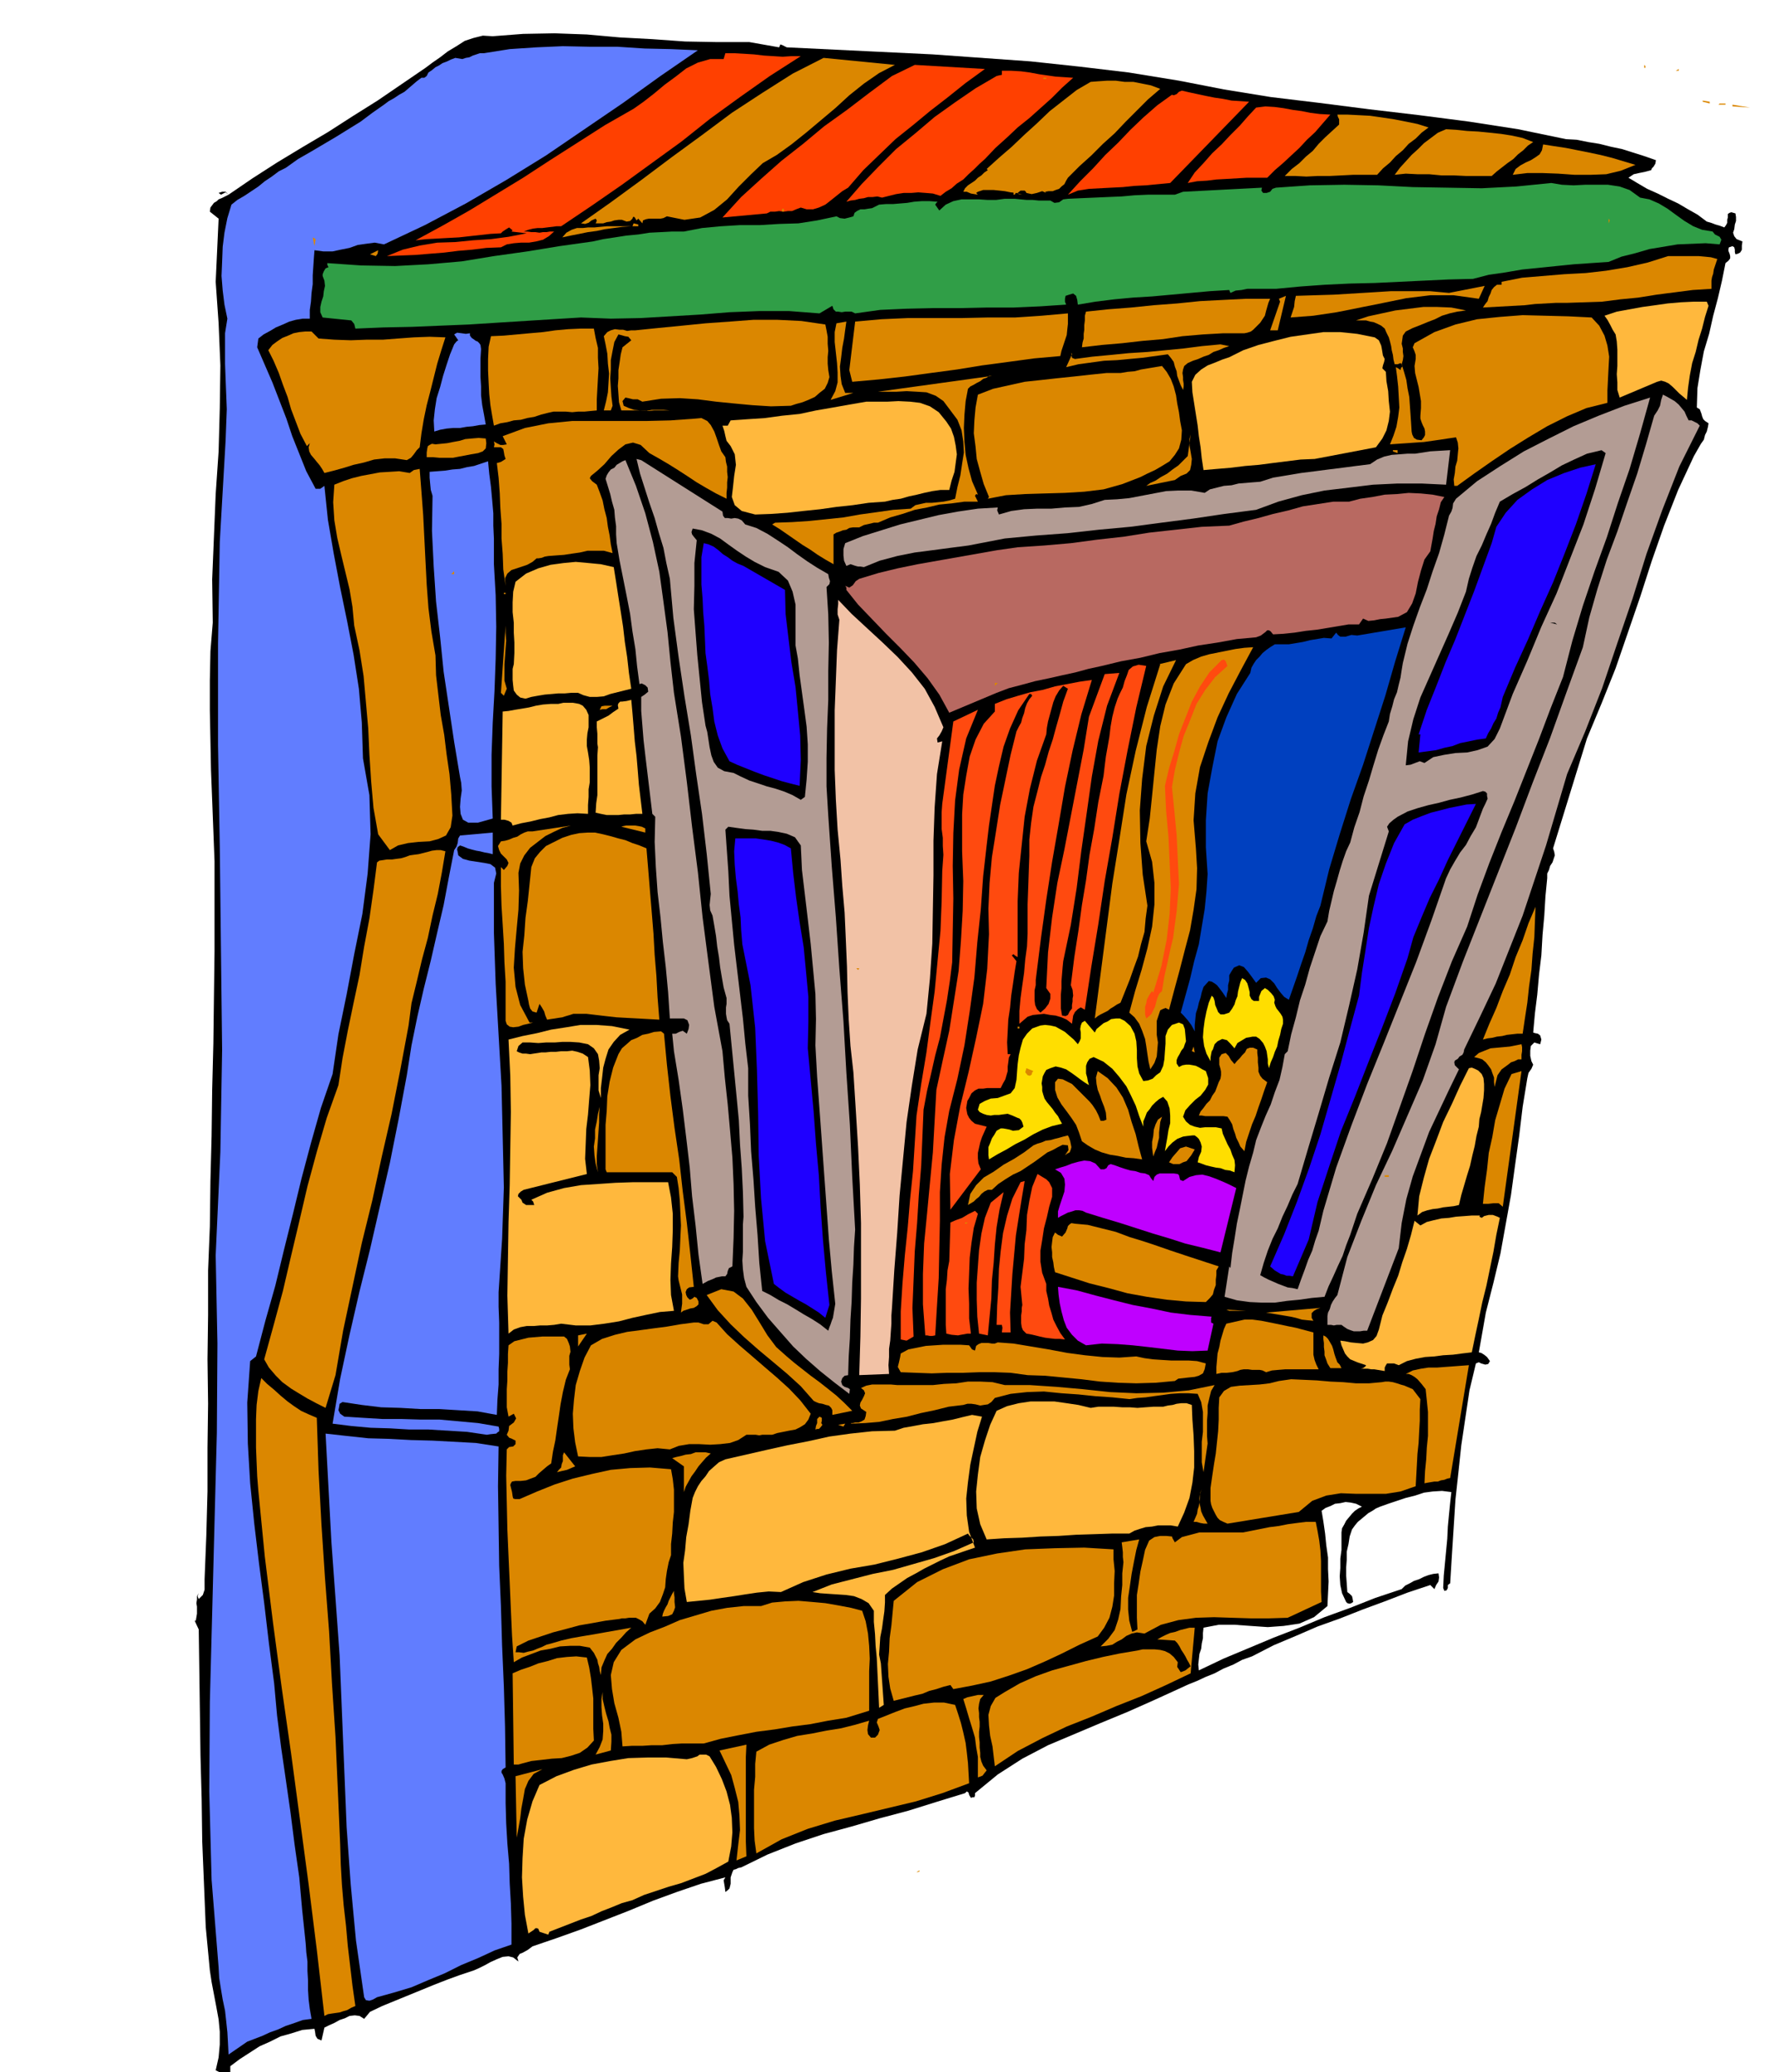 <svg xmlns="http://www.w3.org/2000/svg" width="490.455" height="572.673" fill-rule="evenodd" stroke-linecap="round" preserveAspectRatio="none" viewBox="0 0 3035 3544"><style>.brush1{fill:#000}.pen1{stroke:none}.brush2{fill:#db8700}.brush3{fill:#b39c94}.brush5{fill:#ffb83d}.brush6{fill:#1f00ff}.brush9{fill:#ffde00}.brush10{fill:#bf00ff}.brush11{fill:#ff4000}.brush12{fill:#ff4a0f}.brush14{fill:#617dff}</style><path d="m2969 435-1-4v-4l-1-4-3-2-6 2-1 3v3l2 5 1 4v4l-3 4-5 4-6 30-7 30-8 30-7 31-9 30-6 32-5 31-1 33 5 3 3 8 1 4 2 5 3 3 6 4-1 6-2 8-3 6-2 8-5 7-4 7-4 7-4 7-27 58-24 61-21 60-20 62-21 61-21 61-24 60-25 60-58 188 2 6 1 6-2 6-2 6-4 6-2 7-3 6v8l-3 31-2 33-3 33-2 35-4 33-3 34-4 32-3 33 3 1 5 1 4 3 2 7-2 8-7-2-3-1-6 6-1 8v9l2 9 3 6-3 7-5 7-2 9-8 49-6 50-7 50-7 51-9 50-9 50-12 50-13 51-12 68 4 1 5 3 5 4 5 7-3 5-5 1-7-2-4-2-5 2-11 46-7 47-7 47-5 47-5 46-3 47-3 47-3 49-4 3v5l-2 4-4 1-2-5 1-21 2-21 2-21 2-21 1-21 2-21 2-20 2-18-16-2-16 1-15 2-15 5-16 4-15 5-15 5-14 5-7 3-6 4-7 4-6 5-6 5-6 5-5 6-5 7-4 12-2 13-3 13v14l-1 13v14l1 13 1 15 4 3 4 4 1 4 1 6-3 2-3 1-4-1-2-2-7-15-3-14-1-15 1-14v-16l2-15v-30l1-7 4-7 3-6 5-6 5-6 5-5 6-4 6-3-10-5-9-2-9-1-9 2-9 1-8 4-8 3-7 5 3 18 3 21 2 20 3 21v20l1 21-1 21-1 21-23 19-25 11-27 4-27 2-29-2-28-2h-27l-26 5-1 9v9l-2 9-1 9-3 9-1 9-1 9 1 10 42-20 43-18 43-18 44-17 43-18 44-16 43-17 45-15 6-6 8-4 7-4 9-3 8-4 8-3 8-2 9-1 1 7-1 7-4 6-3 7-7-7-39 13-39 15-38 14-38 15-39 14-37 16-38 16-37 19-17 6-15 8-17 7-15 8-15 6-15 7-15 6-13 6-46 21-45 20-46 19-45 19-45 19-44 23-42 27-39 32v4l-1 3h-3l-3 1-3-5-1-4-3-2-3 3-49 15-48 15-49 13-48 14-48 13-48 16-48 19-45 22-5 1-4 2-4 1-2 4-3 9v11l-1 4-1 4-3 3-4 3-1-8-1-6-1-6 3-5-42 11-41 14-41 15-41 17-41 16-41 16-42 15-41 14-8 6-9 5-5 2-2 3-2 3 2 7-9-7-8-2-10 1-10 4-11 5-9 5-10 5-9 4-24 8-22 8-23 9-22 9-22 9-22 9-22 9-21 10-10 12-8-5-8-1-9 1-8 4-9 3-9 5-9 4-8 4-5 22-7-3-3-5-1-7-1-5-21 2-19 6-18 5-18 9-18 8-17 11-17 11-16 12v22l-9-1-5-5-5-6-6-3 5-22 2-22v-22l-2-21-4-22-4-21-4-21-3-20-7-74-3-73-3-73-1-73-2-74-1-73-1-72-1-71-7-15h2l1-6 1-6v-12l-1-6 1-6v-6l3-5-2 5 2 5 7-7 3-9v-18l3-75 2-75v-75l1-75-1-76 1-76v-76l3-75 1-78 2-77 1-79 2-79 1-80 1-78v-154l-2-52-2-52-2-51-1-51-1-52v-51l1-50 4-49-1-74 3-73 3-73 5-73 2-74 1-73-3-72-5-71 5-108-15-12 1-7 3-4 3-4 5-3 3-3 5-2 6-3 6-3-5-4-4 2-4 2-4-3 6-2h6l5 5 41-28 42-27 43-26 44-26 42-27 43-27 41-28 41-28 12-9 13-9 13-10 15-9 14-9 15-5 16-4 17 1 52-4 54-1 55 2 56 5 56 3 56 4 55 1h55l51 9 2-5 3 1 4 2 4 2 83 4 83 4 83 4 84 6 84 6 84 9 84 10 86 14 77 15 80 13 83 10 86 11 85 10 85 11 84 13 82 17 18 1 20 4 19 3 20 5 19 4 19 6 19 6 20 7-1 6-3 5-3 3-1 3-11 3-10 2-9 2-9 6 15 9 17 10 18 8 18 9 17 8 17 10 16 9 16 12 7 2 8 3 7 2 8 3 3-4 2-4v-5l1-4v-6l3-2 3-1 7 2 1 6v7l-2 6-1 8-2 6 2 6 4 5 10 4-1 7v7l-1 2-2 3-4 2-4 1z" class="pen1 brush1"/><path d="m2994 184-30-2v-3l30 5z" class="pen1 brush2"/><path d="m2681 1324-18 61-18 61-20 60-20 60-23 58-23 58-27 57-27 56-1 5-2 4-5 3-3 4-5 3-1 3 1 5 7 7-17 35-17 36-17 36-14 38-14 38-11 39-8 41-5 43-54 141h-6l-6 1h-11l-6-2-5-2-6-4-4-3h-8l-5 1-5-1h-6v-15l1-6 3-6 2-7 3-6 4-6 4-5 17-65 24-62 25-61 28-59 26-60 26-60 22-62 18-64 29-78 30-76 30-76 30-76 29-77 30-77 28-78 28-77 11-51 14-49 16-50 18-48 17-50 17-49 15-50 14-49 6-9 4-8 2-10 3-9 6 3 7 4 7 4 7 6 5 6 5 6 3 7 4 8h5l6 3 4 2 4 4-35 70-29 74-27 75-24 77-26 76-26 77-29 74-31 73z" class="pen1 brush3"/><path d="m2942 418-24-2-24 1-24 1-24 4-24 4-24 7-24 6-22 9-30 2-29 2-30 3-29 3-30 3-29 5-28 4-27 7-42 1-42 2-42 2-42 2-43 1-42 2-42 3-42 4h-49l-10 2-10 1-9 4-2-5-33 2-33 3-33 3-33 3-33 2-32 3-32 4-30 5-1-8-2-7-5-4-7 2-6 2-1 5v5l2 5-45 3-45 2h-46l-46 1h-46l-45 1-45 2-43 6-6-3h-11l-6 1-6-1h-4l-4-4-2-6-22 13-52-4h-51l-51 2-50 4-51 3-51 3-51 1-51-2-49 3-48 3-48 3-47 3-49 2-48 2-49 1-48 2-2-8-5-6-49-5-4-9v-9l2-9 3-9 1-9 2-9-1-9-3-8v-3l2-5 3-5 5-2-2-4v-3l58 4 58 1 57-3 57-5 55-9 57-8 55-9 57-8 18-4 20-3 19-3 21-2 19-3 20-1 19-1h20l31-6 32-3 33-2h34l33-2 33-1 32-5 33-7 6 3 8 1 8-2 7-2 2-6 4-3 6-3h7l6-1 7-1 6-3 6-3 12-1h12l12-1 12-1 12-2 13-1h13l14 1-2 2-2 3 7 10 11-10 13-6 14-3h30l15 1h14l15-2h17l10 1 11 1h10l10 1h20l7 4 8-1 7-5 8-1 22-1 23-1 23-1 24-1 22-2 23-1h46l14-5 135-7-1 5 3 4h6l6-2 4-5 6-2 58-4 59-1 58 1 59 3 59 1 59 1 59-3 60-6 18 3 20 1 20-1h39l20 3 17 6 18 13 16 3 16 7 15 9 15 11 14 10 15 9 15 6 18 3 4 5 8 4 3 5-3 8z" class="pen1" style="fill:#309e47"/><path d="m2928 494-32 2-31 4-31 4-31 5-31 3-31 4-30 1-30 1h-19l-18 1-18 1-17 2-18 1-18 1-18 1-18 1 4-6 4-5 2-7 3-6 2-6 4-5 5-4h8v-5l35-7 36-3 36-3 37-2 35-4 36-6 35-8 35-11h52l11 1 10 1 11 3-2 6-2 6-2 6-1 7-2 6-1 6v14z" class="pen1 brush2"/><path d="m2886 684-7-6-6-5-6-6-5-5-7-6-6-3-7-2-7 2-64 27-4-13v-13l-1-14 1-14v-28l-1-14-2-12-5-8-4-8-5-9-5-7 21-7 22-4 22-4 22-3 21-3 23-2 21-1h23l3 7-6 19-5 20-6 19-5 21-6 19-4 21-3 21-2 21z" class="pen1 brush5"/><path d="M2952 177v2h-12l2-2h10zm-27-3v3l-12-3v-2l12 2z" class="pen1 brush2"/><path d="m2674 1158-21 53-20 53-21 53-21 53-22 53-21 53-20 54-18 55-26 59-24 62-22 62-21 63-22 62-22 62-25 61-26 60-6 18-6 18-7 18-6 18-8 17-8 18-8 17-7 18-22 2-21 3-21 2-21 3h-22l-21-1-22-3-21-6 8-52 2 3 3-26 4-24 4-26 5-24 5-25 5-25 6-24 7-24 5-21 8-21 8-20 9-20 7-21 8-21 5-22 4-22 5-5 6-29 8-29 7-29 9-27 8-29 9-27 9-27 12-25 3-18 4-17 4-17 5-17 5-18 5-16 6-17 7-15 7-26 9-26 7-27 9-27 8-27 8-26 9-25 9-23 2-13 4-13 3-12 5-12 3-13 3-12 2-13 2-12 8-33 10-31 11-31 12-31 10-31 11-31 9-32 8-32 4-7 2-6 1-8 5-8 36-30 40-26 40-25 43-22 42-21 43-18 44-17 44-14-17 61-18 61-20 58-19 59-21 58-20 59-18 60-16 62z" class="pen1 brush3"/><path d="m2867 121 5-3v3h-5z" class="pen1 brush2"/><path d="m2566 1246-9 18-12 13-17 6-18 4-20 1-19 3-19 4-15 10-8-3-8 3-8 3-8 1 4-41 9-38 12-37 16-36 16-36 16-36 16-37 14-36 5-22 6-19 7-20 9-18 8-19 8-18 7-19 8-19 22-13 22-12 21-13 21-12 20-12 21-10 22-10 25-6 7 5-18 61-20 61-23 59-23 59-26 57-24 58-25 57-22 59z" class="pen1 brush1"/><path d="m2571 2064-7-6h-9l-9 1h-9l3-29 4-29 3-29 6-27 5-29 8-27 8-27 12-25 17-5-32 232zm-9-225-5 20-1-8v-8l-3-8-2-6-5-7-4-5-6-5-6-2-8-2 8-7 10-4 10-4 11-1 11-1 11-1 10-2 10-2 1 5v7l-1 6v8h-6l-6 3-6 2-5 4-11 8-7 10z" class="pen1 brush2"/><path d="m2518 2313-17 2-15 2-17 1-15 2-16 1-16 3-15 4-14 7-8-3h-12l-2 3-2 4v6l-6-1-6-1-6-1h-5l-6-1h-12l-6 1-3-1 3 1 6-1 4-1 4-3 1-2-9-3-6-2-7-3-5-2-5-5-4-5-3-7-3-7-2-8 8 1 10 2 10 1 11 1 8-2 9-4 6-7 4-11 6-24 9-22 9-24 9-22 7-23 8-23 7-24 6-24 10 8 11-6 12-3 13-3 13-1 12-2 14-1 13-1h14l-1 2 4 2 4-3 8-2h7l8 3 4 2-6 29-5 29-6 29-6 29-7 28-6 29-6 28-6 29z" class="pen1 brush5"/><path d="M2605 1768h-9l-9 1-9 1-8 2-9 1-8 2-8 1-8 2 11-27 12-27 11-29 12-28 10-30 12-29 10-29 12-28-1 25-1 27-3 28-2 28-4 28-3 28-4 26-4 27zm145-1079-36 9-33 14-34 17-32 19-32 20-31 21-30 21-29 21h-5l-1-11 2-11 1-11 3-10 1-11 1-10-1-10-3-9-14 2-13 2-14 2-14 2-15 1-14 1-15 1-14 1 6-15 5-15 3-17 2-16-1-18-1-18-2-18-2-15 4 2 4 3 1-4 2-2v-3l-3-3-5 2h-5l-2-8-1-8-2-8-1-7-2-8-2-7-4-8-3-7-6-5-6-3-7-3-6-1-7-2h-17l21-7 23-5 23-5 24-3 24-3h24l24 1 25 5-15 2-13 3-13 4-12 6-13 5-12 5-13 5-12 6-5 7-1 7-1 7 2 8v6l1 7-1 7-2 7 4 13 4 14 2 14 3 15 1 14 1 14 1 15 1 16 1 5 3 6 5 3 8 1 4-5 2-4v-6l-1-5-3-6-2-5-2-6v-5l1-13v-12l-2-12-2-12-3-12-3-12-1-12 2-12v-7l-2-6-3-7 3-7 34-19 36-13 37-9 39-4 39-3 39 1 39 1 40 2 13 14 9 17 5 17 3 19-1 18-1 20-1 20v21z" class="pen1 brush2"/><path d="m2571 1192-2 9-2 9-4 9-3 10-5 8-4 9-5 8-4 9-15 2-14 3-15 3-13 5-14 3-14 4-15 2-15 2 3-31h-3l14-42 16-40 16-41 17-40 16-41 16-41 15-41 15-41 8-28 16-24 20-22 25-18 26-16 29-12 27-9 27-6-16 51-18 52-19 49-20 50-22 49-21 49-22 48-21 50z" class="pen1 brush6"/><path d="m2588 299 5-10 8-6 9-5 9-4 8-5 7-5 4-7 2-10 19 3 20 3 20 4 20 4 19 4 20 5 20 6 20 6-25 10-25 6-27 1h-27l-28-2-27-1h-26l-25 3zm225-188v5h2v-3l-2-2zm-332 2417-5 1-5 2-6 1-5 2h-6l-6 1-6 1-5 1 1-21 2-20 1-20 2-20v-41l-2-20-2-19-7-9-7-8-5-4-5-3-5-2h-5l12-6 14-3 13-2h15l13-1 14-1 13-1 14-1-32 193z" class="pen1 brush2"/><path d="M2652 1065h-1 9l4 3-12-3z" class="pen1 brush1"/><path d="m2752 374 2 3-2 5v-8zm-222 1629v17-17zm-5 27-5 29 5-29z" class="pen1 brush2"/><path d="m2496 2061-9 2-9 1-9 1-9 2-9 1-9 2-9 3-8 6 3-33 8-32 9-32 12-31 12-32 15-31 14-31 15-30 5-1 5 2 6 3 6 6 3 7 1 10v11l-1 13-2 12-2 12-3 12-1 13-4 16-3 17-4 16-4 18-5 16-5 17-5 17-4 17z" class="pen1 brush5"/><path d="m2422 2542-26 9-25 4h-51l-26-1-25 4-24 9-23 19-122 20-7-3-6-3-4-4-3-5-3-6-3-6-2-6-1-6v-22l3-21 3-20 3-18 2-19 2-19 1-20v-20l1-18 8-11 12-7 15-2 17-1 17-1 17-2 16-4 21-3 22 1 22 1 23 2 22 1 22 2h22l22-2 6-1h6l7 1 7 2 6 2 7 2 7 3 7 3 13 17-1 18v19l-1 18-1 20-2 19-1 19-1 18-1 18z" class="pen1 brush2"/><path d="m2474 1502-25 72-26 71-28 70-28 70-28 69-27 71-26 72-22 74-4 17-4 17-6 17-5 17-7 16-6 17-6 16-6 17-9-2-8-1-8-3-8-3-9-4-7-3-8-4-7-4 6-21 7-21 8-20 9-18 8-20 9-19 8-19 9-18 18-61 18-60 18-61 19-60 15-63 14-62 11-63 9-63 34-110-3-8 4-6 7-6 7-5 17-9 18-6 18-5 18-4 18-5 19-4 19-5 19-6 4 1 3 3v4l1 5-4 9-4 8-6 16-6 16-9 15-8 15-10 13-9 15-8 14-7 15z" class="pen1 brush1"/><path d="m2408 1639-21 60-23 60-23 58-23 59-24 59-20 60-20 61-15 64-27 63-6-1h-5l-5-2-5-1-10-6-8-7 24-55 22-56 21-58 19-57 17-59 17-59 16-60 16-59 5-39 6-38 6-39 8-37 9-38 12-35 14-35 18-32 14-8 15-6 16-6 16-4 15-4 15-3 15-3 16-1-16 32-16 32-16 32-15 33-16 32-14 33-14 34-10 36z" class="pen1 brush6"/><path d="M2552 301h-44l-21-1h-21l-21-2h-20l-20-1-19 2 9-12 10-11 10-11 11-10 10-10 12-9 12-9 14-6 17 1 19 2 19 1 20 2 19 2 19 3 18 4 18 7-9 6-8 8-9 7-8 8-10 7-9 7-9 7-9 8zm-176 1709v3h-7v-3h7zm-173 757-32 1h-31l-32-1-31-1-31 1-30 4-30 8-28 15-13-2-9 2-9 4-8 6-8 4-8 5-10 2-10 1 13-13 11-15 6-18 4-18 1-21 2-20v-20l2-19-1-9v-8l-1-9-1-8 30-5-5 18-4 20-4 21-3 21-3 20v20l2 19 5 19 3-1 6-3-1-20v-39l3-19 3-21 4-18 4-19 7-16 9-6 10-2h10l10 1 1 3 4 7 12-9 15-4 15-4h75l15-3 15-3 15-3 16-2 15-3 15-2 16-2h17l3 15 3 17 2 17 1 18v52l1 18-58 27zm73-427-5-8-2-6-3-8v-6l-1-8v-7l-1-7v-6l4 2 4 4 3 5 4 7 2 6 2 8 2 6 3 8 4 4 3 6h-19zm254-1829-43-6h-40l-41 5-39 8-40 8-40 8-40 6-39 3 3-9 3-9 1-10 2-9 32-1 33-1 33-2 33-2 32-2h66l33 3 61-12-10 22z" class="pen1 brush2"/><path d="m2474 829-42-2h-41l-42 2-41 5-42 5-39 8-40 11-38 14-54 7-54 8-54 7-53 7-54 5-54 6-54 4-53 5-31 6-31 6-31 4-30 4-31 4-30 6-30 8-27 11-6-1h-4l-4-1-3-1-6-2-7 3-4-9-1-9v-11l3-10 30-12 32-10 32-10 33-8 33-8 33-6 34-5 34-2-1 5 3 7 21-6 22-3 23-1h24l23-2 24-1 22-5 22-7 21-1 21-2 21-4 21-4 21-4 21-1h22l23 4 9-6 12-3 12-3 13-1 12-3 12-1 12-1 13-1 22-7 24-4 24-4 24-3 23-3 24-3 23-3 24-3 12-8 12-5 13-3 14-1 13-1h13l13-2 13-2 34-2-7 59z" class="pen1 brush3"/><path d="m2447 943-10 14-6 19-5 19-4 20-6 17-9 15-15 8-21 3-10 1-10 2-10 1-9-4-7 10h-18l-18 3-18 3-18 3-19 2-19 3-19 2-18 1-4-5-3-2h-3l-3 3-8 6-8 3-33 3-33 6-33 5-32 7-34 6-33 8-33 6-33 8-23 5-22 6-23 5-22 5-24 5-22 6-23 6-21 8-81 34-17-31-20-28-23-27-23-24-25-25-24-25-24-25-20-25v-4l-2-3 7 3 6-4 5-7 6-4 33-10 33-8 34-7 34-6 34-6 34-6 34-6 35-5 45-3 46-4 45-6 45-5 44-7 45-5 45-5 47-2 25-7 25-6 25-7 26-6 25-7 26-4 26-4h27l19-5 21-3 21-4 21-1 20-2 21 1 20 2 20 4-6 9-3 12-4 12-2 13-3 12-2 13-2 11-2 11z" class="pen1" style="fill:#b86961"/><path d="m2166 2347-6-3-5-1h-13l-7-1h-7l-6 1-5 2-9 2-9 1h-9l-9 2v-12l1-11 1-12 3-11 2-11 3-10 3-10 4-9 31-7h14l15 2 15 3 15 3 14 3 15 3 15 4 15 4v38l2 9 3 8 4 8h-57l-12 1-11 1-10 3zm78-93 3 5-11-1-9-1-10-3-9-2-42-7 93-8-6 2-5 3-4 4v8z" class="pen1 brush2"/><path d="m2259 1549-7 18-6 21-7 20-6 21-7 20-7 21-7 20-7 20-8-5-6-7-6-8-5-8-7-7-7-3-9 1-8 8-8-11-6-8-7-8-8-3-9 4-4 6-4 7v9l-2 8v8l-2 7-1 7-6-9-6-8-4-5-4-3-5-3-5-1-9 10-3 9-2 9-3 9-2 9-3 9-1 10-1 10v11l-6-11-6-8-7-8-5-5 8-29 8-29 7-30 8-29 5-30 5-30 3-30 2-30-3-46v-46l3-46 8-44 9-45 15-41 18-40 23-36 2-9 4-7 4-6 6-6 5-6 6-5 7-5 8-5h24l12-2 12-2 12-3 12-2 12-2 13 1 8-10 3 4 4 3h9l10-3 10 1 83-14-18 58-17 59-19 59-19 59-21 59-19 60-18 60-15 62z" class="pen1" style="fill:#0040bf"/><path d="M2391 770v5l-8-3v-2h8zm-35-471h-41l-20 1-20 1h-21l-19 1-19-1h-18l12-12 13-10 11-11 12-10 10-12 11-11 12-11 12-11v-9l-2-4-1-4h17l20 1 19 1 21 3 20 3 20 4 20 4 19 6-12 9-10 10-12 9-10 11-12 10-10 11-12 10-10 11z" class="pen1 brush2"/><path d="m2249 785-24 1-24 3-24 3-23 3-24 2-24 3-24 2-23 2-3-20-2-19-3-19-2-18-3-19-3-19-3-19-1-18 6-12 10-9 11-7 13-5 12-5 12-4 12-6 12-6 26-9 27-7 28-7 28-4 28-4h29l29 3 30 6 7 5 4 9 1 5 1 6 1 6 3 6-1 5-2 6-1 5 6 6 1 16 3 17 1 17 2 18-2 16-4 16-7 14-11 15-105 20z" class="pen1 brush5"/><path d="m2098 2240 34 2h-29l-5-2z" class="pen1 brush2"/><path d="m2171 1827-2-8v-7l-1-7-1-7-3-8-3-6-6-7-6-4h-6l-5 1-6 1-5 3-10 6-5 9-7-8-6-6-8-2-8 4-5 5-3 9-2 3-1 5-1 6v6l-7-13-4-13-2-15 1-14 2-15 3-15 4-15 5-12 3 3 2 6 1 7 3 7 2 5 4 4h6l9-3 5-7 4-7 2-7 3-7 1-8 2-8 2-8 3-7 5 3 4 6 2 7 2 8v6l3 6 4 3h9v-7l2-5 2-5 6-5 5 3 6 6 4 5 2 6-1 5 2 6 2 4 4 5 3 4 3 5 1 5v7l-3 9-2 10-3 10-2 10-4 9-3 9-4 9-3 10z" class="pen1 brush9"/><path d="m1702 3021-2-17-2-17-4-18-2-18-1-18 4-15 8-14 16-10 26-15 27-12 28-10 29-8 29-8 29-7 29-6 30-5 9-2h20l10 1 8 2 8 4 7 6 7 9-1 8 6 9 3-1 5-2 5-4 4-3-3-6-3-5-3-6-3-5-4-6-3-6-4-6-4-4-30-2 7-4 8-4 7-3 9-2 8-3 8-2 8-2h9l-7 78-42 20-42 19-43 17-42 18-43 17-42 20-42 22-39 26zm427-1052-7-8-3-7-4-8-2-7-3-8-2-8-4-7-4-6-7-1h-31l-6-1h-5l3-7 5-6 5-7 6-6 4-8 5-7 3-8 3-8 3-6 1-6v-6l-1-5-2-7v-12l4-6 7-2 5 5 4 7 6 7 4-5 5-5 4-5 5-5 3-6 5-2h6l7 3v6l1 8v8l1 9v7l3 7 4 5 8 6-5 14-5 15-5 14-5 15-6 14-5 15-5 15-3 16zm-87 634 3-7 3-7 1-7 2-6 1-7 1-7v-8l3-7-3 8-1 9v7l2 8 1 6 3 7 4 7 4 7h-6l-6-1-7-2h-5zm17-85-3-17v-35l2-17v-34l-3-17-6-14-16-1h-15l-15 1-14 2-15 2-14 2-14 1-14 2-29-3-29-2-29-3-29-2-30-3-29 1-28 3-27 7-6 7-6 4-7 1-6 1-8-2-7-1h-7l-7 2-25 3-24 6-24 5-23 6-24 4-24 5-24 2-24 1v-1h3l4-1h6l5-2 5-3 2-6 1-7-9-6-2-5 1-5 3-5 3-6 2-5-2-5-5-4 9-4 10-2h32l11 1h61l19-2 21-1 20-3h21l21 1 21 5h43l45 3 45 4 47 5 45 2 46-1 44-4 44-9-6 10-3 12-3 13v13l-1 13v26l1 13-7 49zm-3 17v7-7z" class="pen1 brush2"/><path d="m2088 2142-31-8-29-7-28-9-27-8-28-9-28-9-30-9-29-9-6-3-6-1h-6l-6 2-7 2-6 3-6 3-5 3v-11l3-10 4-12 4-12 1-12-1-10-6-10-10-6 9-3 10-3 10-4 11-3 10-2 10 1 9 4 9 10h6l4-2 3-5 4-2 7 2 8 3 9 3 10 3 8 1 9 3 8 1 7 3 3 5 4 5 2-7 4-4 5-2h24l7 1 2 2 1 4 1 4 5 2 11-7 11-3 11-1 12 3 11 4 12 5 11 5 12 6-27 110z" class="pen1 brush10"/><path d="m2112 2005-8-3-8-1-8-3-8-1-9-2-8-2-8-3-6-2 2-9 4-9 1-9-2-7-3-6-3-3-4-3h-4l-9 1-7 1-10 4-8 6-7 7-6 8 2-12 2-11 2-13 3-12v-13l-1-12-4-12-7-8-7 4-6 5-6 6-4 6-5 6-3 8-3 7v9l-7-18-6-18-8-17-8-16-12-16-12-14-15-12-17-8-7 3-4 6-2 6v13l2 7 1 6 2 7-8-5-7-5-8-6-7-5-9-6-9-3-9-2-9 3-7 3-3 5-3 6-1 6-1 6 1 6v7l2 7 2 6 4 6 5 6 5 6 4 6 5 6 3 6 4 7-17 4-16 6-16 8-15 9-16 8-15 9-15 8-15 9-1-7v-14l3-7 3-8 4-6 4-7 7-4h4l6 1 5 1 6 2 10-1 8-6-2-7-2-4-3-3-3-1-9-4-8-3-8 1-7 1h-8l-6 1-7-1-6-2-6-3-3-4 3-10 9-5 10-4 12-1 11-4 11-4 7-9 3-14 1-14 1-13 2-15 3-13 4-14 7-10 9-9 14-5 8-1 9 1 9 2 9 5 7 4 8 7 7 6 7 8 3-5 2-5v-10l-1-6 1-6 2-5 5-3 17 20 3-6 6-5 6-5 7-3 6-4 8-1h7l8 4 10 9 7 13 3 13 1 15v14l1 14 3 12 7 13 8-1 8-3 6-6 7-5 5-11 2-11 1-14 1-13v-13l4-11 7-8 12-4 7 3 3 8 1 10 1 11-2 5-2 6-4 5-3 6-3 5-2 5v6l4 6 6-3 6-1h6l6 1 5 1 6 3 5 3 6 3 4 12v11l-5 9-8 10-9 7-9 9-8 9-4 11 5 8 7 6 8 3 9 2 9-1h18l10 2 2 9 4 9 4 9 5 9 3 9 4 9 1 9-1 12z" class="pen1 brush9"/><path d="m2066 2310-26 1-25-1-25-3-25-3-27-3-26-2-27-1-27 3-14-8-10-10-9-12-5-13-4-15-3-14-2-15-1-13 32 6 33 9 31 8 32 8 32 6 33 7 33 4 37 3-1 2v8l4 2-10 46z" class="pen1 brush10"/><path d="m2015 2611-12-2h-22l-10 2-11 1-10 3-9 3-9 5h-30l-30 1-31 1-30 2-31 1-31 2-31 1-30 2-11-26-6-27-1-29 3-29 4-30 8-28 9-27 11-24 18-8 20-5 20-3h41l21 3 20 3 21 5 13-2h27l14 1h13l13 1 13-1 14-1h17l8-2 8-1 7-2 8-1h9l9 3 1 25 2 27 1 27v28l-3 26-5 26-9 25-11 24z" class="pen1 brush5"/><path d="m2063 2227-34-1-33-3-34-5-33-6-33-9-32-8-31-10-28-9-2-9-1-8-2-9v-8l-1-9 1-9 1-8 4-8 5 4 7 3 6-7 3-7 1-4 3-3 3-2 6 1 22 2 24 6 24 6 24 9 23 7 24 8 23 8 24 8 58 19-4 7v8l-1 8v9l-3 8-2 8-5 6-7 7zm-53 135-33 3-33 1-32-1-30-2-32-4-31-3-31-3-30-1-29-4-27-1h-27l-27 1h-27l-27 1-27-1-26-1-5-9 2-8 2-9 1-6 13-7 15-3 15-3 15-1 15-1h29l15 1 5 7 5 2 2-8 4-3 5-2h12l6 1h5l5-2 27 2 30 5 30 5 32 6 30 4 30 3 29 1 29-2 14 3 15 2 15 1 16 1h30l14 1 15 4-2 10-3 7-7 4-7 2-10 1-9 1-9 1-6 4zm-3-371-7-3 6-9 7-8 6-7 10-3 15 5-3 5-3 5-4 5-4 5-6 2-6 3h-11z" class="pen1 brush2"/><path d="M2168 304h-35l-17 1-17 1-18 1-16 2-17 1-16 3 12-18 15-16 15-17 16-15 15-16 16-16 14-16 14-15 16-2 16 1 15 2 16 3 15 2 15 3 16 2 18 1-13 15-13 15-14 13-13 14-14 13-14 13-14 12-13 13z" class="pen1 brush11"/><path d="m2046 1451 2 34-1 36-5 35-6 35-9 34-9 35-9 33-9 34-6-3-5 2-4 2-2 6-4 12v24l2 13-1 12-1 12-4 11-7 11-3-13-2-13-2-14-2-12-5-14-5-12-8-11-9-8 10-37 11-36 10-37 8-37 4-38v-37l-4-36-10-35 6-39 4-39 4-40 4-39 6-40 9-37 14-36 21-33 12-7 14-6 14-4 15-3 15-3 15-3 15-2 15-1-21 39-21 40-19 41-16 43-14 42-8 45-3 46 4 48zm-4 339 2 10-5-2 3-8zm-164 1009-31 14-30 15-30 14-30 13-31 11-31 10-32 7-32 6-5-7-12 3-12 4-12 3-12 5-13 3-12 3-12 3-12 3-6-21-3-20-1-22 2-21 1-23 3-22 2-21 2-21 40-32 44-22 45-17 48-10 48-7 51-2 50-1 50 3v17l2 20-1 21v21l-3 19-5 19-9 17-11 15zm308-2234h-13l17-49-2-5 12-5-14 59z" class="pen1 brush2"/><path d="m2005 1346 2 20 2 20 2 21 2 21 1 21 1 21 1 21 1 21-2 24-2 23-3 22-3 23-5 21-5 23-5 22-4 25-5 5-3 7-2 7-2 8-3 6-3 6-4 4-5 4-2-7v-13l2-6 1-6 3-6 3-5 3-4 2 3 14-46 9-45 5-44 2-44-2-44-2-44-4-44-2-43 7-30 9-29 8-29 11-28 11-28 14-26 16-24 21-21 4-1 3 3 1 3 2 5-21 19-17 22-15 24-11 28-11 27-8 29-7 29-5 29z" class="pen1 brush12"/><path d="m1973 1978-1-7-1-8v-10l2-10 1-11 3-9 4-8 7-5-3 9-1 9-1 9v9l-2 8-2 9-3 7-3 8zm173-1416-2 2-4 3-6 2-5 1h-36l-35 2-35 3-33 5-35 3-35 4-35 3-34 4 1-8 2-7v-8l1-7v-8l1-8v-8l2-7 38-4 39-3 39-4 40-3 39-4 39-2 40-2h41l-3 7-2 7-2 7-2 8-4 6-4 6-5 5-5 5zm-295 1390-5-15-5-13-8-12-8-11-9-12-7-12-4-13v-13l5-6 8 1 8 4 8 4 7 7 8 8 7 7 8 8 5 6 6 9 4 8 4 10h5l5-2-1-12-3-10-4-10-3-9-4-10-2-10-1-11 3-11 17 12 15 16 11 17 9 21 6 21 7 21 5 21 6 22-14-2-14-1-14-3-13-2-14-4-12-5-12-7-10-7zm181-1331-6 5-2 6-1 6 1 7v5l1 6v5l-1 6-4-8-3-8-3-8-1-8-3-8-2-8-5-7-5-6-22 3-22 3-22 2-21 2-22 1-22 3-22 3-21 5 10-22-1-3v4l1 5 5 2 30-4 32-3 30-3 32-2 31-3 31-3 31-4 32-3 15 3-9 3-9 4-9 3-8 5-9 3-9 4-9 3-9 4zm-115 1094-6 3-6 4-5 3-5 4-6 3-6 3-5 3-5 4 10-77 10-77 10-77 12-75 12-77 16-75 19-75 23-73h-2l29-7-22 45-16 50-13 52-7 56-4 54 1 56 4 54 8 53-3 22-2 23-6 21-5 21-7 19-7 20-8 20-8 20z" class="pen1 brush2"/><path d="m2002 313-21 2-21 2-20 1-19 2-20 1-19 1-19 1-19 3-17 7 21-23 22-22 21-23 22-21 21-22 22-21 24-21 25-18 3 1 5-2 4-4 5-2 13 3 14 3 14 3 15 3 14 2 15 3 15 1 15 1-135 139z" class="pen1 brush11"/><path d="m2010 821-49 10 7-5 9-4 9-6 11-6 9-7 10-7 8-8 8-8 5-37-2 8v11l2 11 2 12-1 10-2 9-6 6-10 4-10 7z" class="pen1 brush2"/><path d="m1756 2281-6-6-2-5-1-7v-13l1-7v-6l1-5-3-31 3-24 3-24 1-25 3-24 1-26 4-24 5-24 9-22 5 3 5 3 5 3 5 5 2 4 3 6v15l-5 17-4 18-5 19-3 20-3 18v19l3 19 7 19v12l3 13 2 12 4 13 3 11 6 12 6 11 8 11-9-1h-8l-9-1-8-1-9-2-8-2-9-2-6-1z" class="pen1 brush12"/><path d="m1951 816-31 12-32 9-33 4-33 2-35 1-33 1-33 2-31 6 2-3-9-22-6-21-6-22-2-21-3-23 1-22 2-22 4-22 26-10 27-6 27-6 28-3 27-3 29-3 27-3 29-3h24l12-2 12-1 11-3 12-2 12-2 12-2 8 10 7 12 5 13 4 15 2 14 3 15 2 15 3 16-1 16-4 15-7 11-9 11-13 8-12 7-13 6-12 6z" class="pen1 brush2"/><path d="m1856 1727-7-4-5 3-5 5-3 6-2 14-9-7-9-4-10-3-9-1-11-2-9 1-10 1-9 3-14 12v-22l2-22 3-22 3-21 2-23 3-22 1-22v-50l1-27 1-29 1-27v-28l3-28 4-28 7-27 6-24 7-21 6-22 7-21 6-22 6-21 6-22 8-22-8-5-7 8-6 10-4 10-3 11-3 11-3 11-2 11-1 11-16 45-12 48-9 48-5 48-5 48-2 48v96l-5-3-2-2-3 2 8 10-3 18-3 21-3 20-2 21-3 20-1 20-1 19 1 20h5l-3 6-1 8-1 7v8l-2 7-2 7-4 7-4 8h-23l-7 1h-8l-6 3-6 5-4 8-3 5-1 6-1 6 1 6 1 5 3 6 4 5 6 5 20 5-4 9-4 9-3 9-2 9-2 9v9l1 9 4 10-52 69-1-61 7-58 11-59 14-57 13-59 12-58 7-60 3-59-1-44 2-44 4-44 7-44 7-45 9-43 9-43 10-40 4-8 4-7 2-8 3-8 2-9 3-8 4-7 5-6-2-3h-3l-19 28-14 31-11 31-8 34-7 33-5 34-5 34-4 34-6 53-4 56-6 57-5 60-8 58-9 58-12 57-14 55-8 45-5 47-3 47v49l-1 48-1 50-3 48-3 50-5 1h-4l-5-1h-3l-4-53v-52l2-52 5-51 5-53 5-52 3-54 3-53 11-51 11-50 8-51 8-51 4-52 3-51 1-51-2-51v-63l2-34 5-32 6-33 10-29 14-27 19-21v-13l20-8 20-6 21-6 21-4 21-6 21-4 21-4 21-3-18 59-15 62-13 62-11 65-11 63-10 65-9 65-8 64-1 8v9l-2 9v17l1 8 3 7 6 6 8-7 6-8 3-9v-8l-7-10 3-61 7-60 9-59 12-57 11-57 11-57 11-57 9-56 27-73 25-2-21 56-15 60-11 61-9 64-9 63-8 64-10 63-13 62-1 10-1 12-1 12v12l-1 11v24l2 12 6 1 4-2 3-6 4-5v-6l1-6v-5l1-5-1-10-3-8 6-48 7-45 6-44 7-42 6-44 8-44 7-46 9-45 2-17 2-16 3-17 3-17 2-17 3-17 4-16 5-15 4-9 5-10 3-11 4-10 3-9 7-6 10-3 13 2-17 71-15 74-14 74-12 75-13 74-11 74-12 73-11 73z" class="pen1 brush12"/><path d="m1822 1976 6-9-1-8-9-1-8 4-9 5-9 4-11 8-11 8-12 8-12 8-13 6-13 8-12 8-11 10h-7l-6 3-5 4-4 5-5 4-4 4-5 3-5 3 4-19 10-15 13-13 17-10 17-12 18-10 17-11 16-12 7-3 7-2 7-3 8-1 7-2 8-2 7-2 8-2 2 4 2 6 1 5 1 5-1 4-2 5-4 2-4 3zm-149 1064v-35l-3-17-2-16-5-17-5-16-5-17-5-16 7-3 9-2 9-2h10l-6 7-2 8-1 8 1 8v7l1 8v8l-1 9v9l1 9v9l1 9v7l2 8 3 7 6 8-4 5-3 4-5 2-3 1zm-15 10-46 17-45 14-46 11-46 11-47 11-46 14-45 18-43 24-3-22-1-21v-66l2-22v-22l2-21 22-12 24-8 24-7 25-4 25-5 25-4 24-6 24-7-2 8-1 8 1 7 5 6h7l5-5 3-8-2-6-3-7 2-6 15-6 15-6 16-6 17-4 15-4 18-2h17l19 4 5 15 5 16 4 16 4 18 2 16 2 18 1 17 1 18z" class="pen1 brush2"/><path d="M1719 2279h-5l1-8-1-5h-9l1-33 2-31 1-32 3-30 4-31 7-30 9-29 14-28 7-2-5 30-5 31-5 32-3 33-3 33-2 33-2 33 1 34h-10z" class="pen1 brush12"/><path d="m1624 2662-15 7-14 7-14 7-14 8-15 8-13 9-13 9-12 11v13l-1 15-2 14-2 15-3 15-1 15-1 15 3 15 5 71-8 5-1-22-1-21-1-21-1-21-2-21-1-20-2-21v-19l-9-13-12-7-13-5-14-2-15-1-15-1-14-1-13-2 33-13 35-9 35-9 35-7 35-10 35-10 34-12 34-15-1-5-3-3-4-4-2-3-39 18-40 14-41 11-40 10-41 7-41 10-40 13-38 17-21-1-20 2-20 3-19 3-21 3-20 3-20 2-20 2-4-23-1-21-1-23 3-21 2-23 4-22 3-23 4-22 4-10 5-10 6-9 7-8 6-9 9-8 8-7 11-5 35-8 35-8 36-8 36-7 36-8 36-5 37-4 39-1 15-5 17-3 16-3 18-2 16-3 17-3 16-4 17-4 17 3-8 26-6 28-6 28-4 30-3 28 1 29 4 28 10 27-44 15z" class="pen1 brush5"/><path d="m1758 1839-4-5 2-7 12 5-2 2-1 4-3 2-4-1zm69-1535-3 5-3 6-5 4-4 4-6 2-5 2h-7l-6 1 2 2-7-3-9 3-9 2-9-2-1-2-2-2h-7l-5 4 2 2 6 1-10-3-10-1-10-2-9-1-10-1h-18l-9 3-3 2 3 3-6-1-6-1-7-3h-6l3-6 5-5 6-4 6-4 5-5 6-4 5-5 6-4-2-2 21-19 22-19 21-20 22-20 22-21 23-18 23-18 24-14 13-1 15-1h15l15 2h15l15 3 15 3 16 6-21 18-19 19-19 19-19 20-20 18-20 20-20 18-20 20zm-257 2898h-2l5-3v2l-3 1z" class="pen1 brush2"/><path d="m1675 2281-3-29-1-29v-29l2-28 2-28 4-28 6-27 10-26 22-18-7 30-5 30-3 30-2 31-3 30-1 31-3 31-3 32-15-3z" class="pen1 brush12"/><path d="M1741 1756v3h3v-3h-3zm200-1596-1-3h8l3 3-4 2-6-2z" class="pen1 brush2"/><path d="m1619 2281-1-15v-61l2-16 1-16 3-16 2-66 9-4 11-4 5-3 5-3 6-3 6-3 5 5-7 24-4 26-3 25-1 27-1 26 1 26v25l3 26h-6l-5 1-6 1-5 1-11-1-9-2z" class="pen1 brush12"/><path d="M1651 2091v2h2l3-2h-5zm163-1482-45 4-44 6-45 6-43 7-45 6-44 6-45 5-45 4-5-20 10-83 45-4 45-2h92l46-1h46l45-3 45-4v18l-1 9-1 10-3 9-3 9-3 9-2 9zm-366 2329-31 5-31 6-31 4-30 5-31 4-31 6-30 6-29 8h-37l-17 1-17 2h-18l-16 1h-18l-16 1-2-25-5-24-7-25-4-24-2-24 5-22 13-21 24-18 25-12 26-10 25-11 27-8 27-8 27-5 28-3h30l19-6 22-2 23-1 24 2 22 2 23 4 21 4 19 5 6 18 4 21 2 21 1 22-1 21v68l-39 12z" class="pen1 brush2"/><path d="m1551 2293-10-2v-48l3-48 4-48 5-48 4-48 5-48 3-48 3-47 8-54 9-54 7-53 7-51 5-52 5-52 2-51 1-51 1-14 1-14-1-15v-14l-2-15v-29l1-14 19-141 42-20-20 49-12 53-7 53-3 56-1 56 1 56-1 54-1 55-4 32-5 33-6 32-6 32-8 30-7 31-7 30-6 32-2 48-2 48-4 49-3 49-4 48-2 49-2 48 2 49-12 7z" class="pen1 brush12"/><path d="M1702 1168h5l-5 5v-5z" class="pen1 brush2"/><path d="m1685 272-9 8-9 9-10 9-9 9-11 7-9 8-10 6-9 7-13-4-12-1-13-1-12 1h-13l-13 2-12 3-12 3-8-2-8 1h-8l-7 2-8 1-7 2-8 1-7 2 26-30 29-30 30-30 33-27 33-28 35-25 35-24 36-21 4-1 5-1v-7h16l17 1 15 2 16 3 14 2 14 2 15 1 15 1-19 17-18 18-19 17-19 17-20 16-18 17-20 18-18 19z" class="pen1 brush11"/><path d="m1470 2352 2-66 1-65v-129l-2-66-3-64-4-65-4-63-5-45-3-45-2-46-1-45-2-47-2-45-4-46-3-44-5-52-3-51-2-51v-102l2-51 2-52 4-52-3-9v-9l1-9v-7l23 24 27 25 26 24 26 25 24 26 22 28 17 31 15 35-3 7-4 7-4 5 1 7 8-2-9 56-4 57-2 57v59l-1 57-1 60-4 59-6 61-15 61-10 62-9 62-6 63-6 63-4 63-5 64-4 65-1 13v14l-1 14-1 15-2 14v14l-1 14 1 15-51 2z" class="pen1" style="fill:#f2c2a6"/><path d="M1785 133v2h5v-2h-5zm-117 715 5 10h-23l-22 3-21 2-21 5-21 4-21 7-21 6-21 9h-7l-8 2-9 2-8 4h-11l-6 1-5 3-6 1-5 2-6 2-5 3v51l-14-8-13-8-13-9-13-8-13-9-13-9-13-9-13-8 5-3 29-1 30-2 29-3 29-3 28-5 29-4 28-4 30-2 8-6 9-2 9-2h10l10-1 10-1 10-2 10-3 4-20 5-20 3-20 3-19-1-19-3-19-7-18-12-16-12-16-13-9-16-6-16-1-18-1-17 1h-32l195-27h-5l-4 3-6 2-5 4-6 3-5 3-6 3-4 4-4 21-2 23-1 23 1 24 2 22 5 23 6 22 10 23-3-1-2 3zm-244 1572v-8l-2-4-4-4-5-1-6-2-6-1-5-2-4-2-22-25-23-21-25-21-24-20-25-22-23-22-22-24-19-26 25-10 21 4 16 12 15 19 13 21 14 23 15 20 18 16 13 11 14 11 14 11 15 11 14 11 15 12 13 12 14 14-34 7zm310-2092v5h2l3-5h-5z" class="pen1 brush2"/><path d="m1453 2384-25-19-25-20-24-21-22-21-22-25-21-24-20-27-17-26-4-15-2-15-1-15 1-15v-47l1-13-1-42-2-41-3-41-2-41-4-42-4-41-4-41-4-41-4-6-1-5-1-6v-11l1-6v-10l-5-18-3-17-3-18-2-17-3-18-2-18-3-18-3-17-4-9-1-9 1-10 1-9-7-69-8-68-10-68-9-66-11-67-10-67-9-67-6-67-6-27-5-26-8-26-7-25-9-26-8-25-8-25-6-25 8 2 139 88 1 7 3 4h5l6 1 6-1 6 1 6 3 6 7 19 6 19 10 17 11 18 12 16 12 17 12 17 11 19 11 1 6 2 6-1 5-5 5 3 47 1 48-1 49v49l-2 49-1 50v49l3 50 6 87 7 87 6 88 7 90 5 88 6 89 4 89 5 90-2 30-1 30-2 31-1 32-2 31-1 32-2 31-1 32-6 1-4 4-2 6 2 6 4 3 6 2 3 2-1 8z" class="pen1 brush3"/><path d="m1434 2437 12-2-3 5-9-3z" class="pen1 brush2"/><path d="M1624 838h-15l-14 2-14 3-12 3-14 3-14 4-14 2-13 3-28 2-27 4-28 3-28 4-29 3-27 3-28 2-27 1-23-6-12-10-5-14 2-17 2-19 3-19-2-18-7-14-7-9-2-8-2-9-3-9h9l5-9 29-2 30-2 29-4 30-3 28-6 29-5 28-5 29-5h36l19-1 20 1 17 2 17 6 15 10 13 16 8 12 5 14 3 15 2 15-2 15-2 15-5 15-4 16z" class="pen1 brush5"/><path d="m1395 2445 1-6 2-5v-7l4-4 4 2v5l-1 4 2 3-3 4-3 3h-3l-3 1z" class="pen1 brush2"/><path d="m1417 2276-14-11-14-9-14-8-13-8-15-9-14-7-15-9-14-7-5-48-3-48-4-48-3-47-4-48-2-47-3-48v-47l-5-43-4-42-5-42-5-42-5-42-4-42-4-42-2-42-5-71 5-5 14 2 15 2 14 1 15 2h14l14 2 14 3 14 6 10 14 2 42 5 42 5 42 5 43 4 42 4 43 1 43-1 45 3 54 4 55 4 55 4 56 4 55 4 56 5 55 6 56-1 6-1 6-1 6-1 6-2 5-2 6-2 5-2 6z" class="pen1 brush1"/><path d="m1412 2254-11-9-11-7-11-7-11-6-12-7-12-7-11-8-9-7-15-73-7-73-4-73-1-73-2-74-3-72-8-73-14-70-2-24-1-22-3-22-2-22-3-23-2-23-1-23 2-22h35l14 2 12 2 12 3 11 4 11 6 4 42 5 42 6 42 7 43 4 42 4 43v43l-1 45 5 54 5 54 4 55 5 55 3 55 4 55 5 55 6 56-7 22z" class="pen1 brush6"/><path d="M1321 2454h-17l-5 1-6-1h-16l-14 9-14 5-17 2-17 1-19-1h-17l-18 3-15 6-21-2-19 2-20 3-18 4-20 3-19 3h-20l-20-1-5-24-3-24-1-25 2-24 3-25 7-24 8-23 11-21 19-11 22-7 21-5 23-3 22-3 23-3 23-4 23-3h8l9 3h8l7-6 7 3 18 20 21 19 21 18 22 19 21 18 21 19 19 20 18 23-4 10-6 8-8 5-8 4-11 2-10 2-10 2-9 3z" class="pen1 brush2"/><path d="m1451 321-10 6-10 8-10 8-9 7-11 5-10 3h-11l-10-3-8 3-7 3h-7l-7 1-8-1-7 1h-8l-6 3-76 7 32-35 34-31 35-31 37-29 36-30 39-28 38-29 39-29 39-19 120 7-33 24-30 24-31 24-29 24-30 24-27 26-28 27-26 30z" class="pen1 brush11"/><path d="m1260 3182 3-27 3-25-1-25-2-23-6-24-6-22-10-21-10-21 46-10-1 21v145l1 25-17 7zm208-1523-3-3h5l-1 2-1 1z" class="pen1 brush2"/><path d="m1082 3250-18 5-17 7-18 7-17 8-18 6-18 7-18 7-18 7-2 5-15-5-2-5-2-1h-3l-3 3-6 4-3 2-6-32-3-31-2-33 1-33 2-33 6-33 9-31 12-28 29-15 30-11 30-9 32-6 31-5 33-1h32l35 3 9-2 9-3 4-3h11l6 3 11 18 10 21 8 21 6 23 3 22 1 25-2 24-5 26-20 11-19 10-21 8-21 8-21 6-21 7-21 7-20 9z" class="pen1 brush5"/><path d="m1629 211-3 2 3-2z" class="pen1 brush2"/><path d="m1370 1368-14-8-14-6-15-5-15-4-15-5-15-5-15-7-12-6-16-3-11-6-7-10-4-11-3-14-2-13-2-13-3-11-6-40-4-40-4-40-3-39-3-40 1-40v-39l4-39-5-6-3-4-1-4 2-6 16 3 16 6 15 8 15 11 14 10 15 10 15 9 18 9 23 8 16 15 8 19 5 22v70l4 22 3 29 4 29 4 29 4 30 2 30v30l-2 30-3 30-7 5z" class="pen1 brush1"/><path d="m1421 684 8-15 4-15v-17l-1-16-2-18-2-18v-17l3-15 17-3-2 14-2 15-3 16-2 17-2 15 1 16 2 14 6 15h14l-39 12z" class="pen1 brush2"/><path d="m1368 1344-16-4-15-4-15-5-15-5-16-6-15-6-15-6-13-6-12-22-8-22-6-24-3-23-4-24-2-24-3-24-3-22-1-24-1-23-2-23-1-23-2-24v-47l4-24 8 2 9 4 8 6 8 7 8 5 8 6 9 5 10 4 71 41 1 41 5 42 5 41 7 42 4 41 4 42 1 42-2 44z" class="pen1 brush6"/><path d="M1170 2552v-44l-20-14 7-2 9-2 7-2 9-1 8-3h17l9 2-8 7-7 8-6 7-6 9-6 8-5 9-5 9-3 9zm159-2287-24 14-20 19-21 21-20 22-22 18-24 13-27 4-30-6-6 3-5 1h-20l-5 1-5 2-1 5-7-8-3 3-3-5-1-1h-2l-1 3-4 4-6 1-8-3h-6l-7 1-6 2-7 1-6 2h-13l1-2 1-3-2-3-7 3-5 4-6 2-7-1 51-36 52-38 52-39 52-38 51-38 52-34 52-33 53-27 122 12-27 14-26 18-25 20-24 22-25 21-25 21-25 20-25 18z" class="pen1 brush2"/><path d="M1241 2183h-6l-5 1-5 1-4 2-10 4-9 5-7-50-5-50-6-50-4-49-6-51-6-49-7-50-8-49-3-30h6l6-3 6-2 7 5 3-8 1-7-3-8-6-3h-24l-3-45-4-43-5-43-4-42-5-43-3-43-2-43 1-43-5-5-3-25-3-25-3-25-3-25-3-26-2-25-2-25v-24l6-4 6-5-1-7-4-4-6-3-4 1-4-30-3-30-5-30-4-30-6-31-6-30-6-30-5-30-1-15v-14l-2-15-1-13-4-14-3-13-4-13-4-13 2-6 3-5 4-5 6-3 4-5 5-3 5-3 5-2 18 44 16 47 13 49 11 51 7 51 7 52 5 51 6 53 12 75 10 77 9 77 10 78 8 77 10 77 10 76 14 76 4 45 5 46 4 45 4 46 2 45 1 46-1 47-2 48-6 3-2 5-1 5-3 4z" class="pen1 brush3"/><path d="m1133 2765 1-5 2-5 3-6 3-5 2-6 3-6 3-6 3-5v4l1 7v8l1 9-2 6-3 6-7 3-10 1zm220-2071-34 1-32-2-32-3-30-3-31-4-31-2-32 1-32 5-8-4h-8l-8-2-5-1-5 6 2 8 9 4 9 3 10 1 10 1 10-2h20l11 1h7-34l-11 1-12-1h-33l-4-14-1-14-1-14 1-13v-14l2-13 2-14 3-12 15-12-5-6-6-1-7-2-4-1-7 13-3 15-3 16v16l-1 15 1 16 1 15 2 16-3 8h-12l4-16 3-15 1-16 1-16-2-17-1-17-3-16-3-14 6-7 6-3 7-2 8 1h6l7 2 7-1h7l39-4 41-4 40-4 42-3 40-3h41l41 2 41 6 2 10 2 11v12l1 12-1 11v11l1 11 2 12-3 10-5 10-9 7-8 7-11 5-10 4-11 3-9 3zm-242 2066-7 19-5-6-5-3-6-3h-12l-6 1h-6l-4 1-24 3-22 4-23 4-22 6-23 6-21 7-21 7-20 10-2 10h6l8 1 7-2 9-2 7-3 8-3 8-4 8-2 17-5 17-4 17-3 18-3 17-3 17-3 17-3 17-3-9 8-8 9-9 9-7 10-8 9-5 11-5 12-1 13-2-7-1-7-2-6-1-6-3-6-3-6-4-5-3-4-17-3h-17l-17 1-16 4-17 3-16 6-16 6-14 8-3-45-2-45-2-46-2-45-2-46-1-46-1-46 1-45 4-4 7-1 4-4v-6l-6-3-5-2-4-5 3-7 1-8 8-6 4-7-4-8-9 5-3-16v-31l1-15v-15l1-15v-15l1-15 10-7 12-3 12-3 12-1 12-1h37l5 4 3 7 2 6 1 9-2 7v15l1 8-7 18-5 21-4 21-3 21-3 20-3 21-4 19-3 20-7 5-7 6-7 6-6 6-8 3-8 3-9 1h-9l-6 1-2 3-1 3 1 4 2 8 1 7 1 4 3 1h8l30-13 30-12 31-10 33-8 32-7 33-3 34-1 36 3 3 17 2 18v38l-2 18-1 19-2 18v19l-4 12-3 15-2 14-1 14-4 12-5 13-8 11-10 9zm54-515 1-8 1-7v-16l-2-8-2-8-2-8-1-7 1-23 2-21 1-22 1-21-1-22-1-21-2-21-3-19-8-8h-112l-2-5v-76l2-24 1-25 4-25 6-24 9-23 6-10 8-7 8-7 10-4 9-5 10-2 10-3 12-1 5 4 5 53 6 54 7 54 8 54 6 54 7 54 6 54 6 56-8 1-4 3-2 5 1 5 2 4 4 4 3-1 3-2 2-2 4 2 3 6v5l-3 3-5 3-6 1-6 2-6 2-4 3z" class="pen1 brush2"/><path d="m960 2264-12 2-12 1h-12l-11 1h-12l-11 2-11 4-9 7-2-65 1-63 1-63 2-63 1-63 1-62-1-62-3-62 24-6 25-5 24-6 26-4 24-4h27l27 2 30 6-16 9-11 12-9 13-5 16-4 15-2 18-2 17v17l-4-13v-26l2-12-1-13-2-11-7-10-10-7-15-3-15-1h-14l-13 1h-15l-13 1-14-1h-13l-7 6-3 9 4 2 6 2h6l7 1 6-1 7-1 6-1h7l9-1h9l9-1h10l9-1 9 2 9 3 9 6 3 23 1 25-2 24-2 26-3 25-1 26-1 25 3 26-108 27-5 3-4 4-1 4 6 6 2 5 6 4h14l-2-6-3-3 27-12 29-8 29-5 30-2 29-2 30-1h60l5 26 3 28v28l-1 29-2 28-1 28 1 26 5 27-24 2-24 5-23 5-23 6-25 4-24 3h-25l-25-3z" class="pen1 brush5"/><path d="m1019 3001 7-13 5-13 1-14v-13l-2-14-1-14v-14l2-12v12l3 13 3 12 4 13 2 11 3 12v12l-1 15-26 7zm-132 17h-8l-2-156 14-6 15-5 15-6 16-4 16-5 17-2 16-1 18 2 4 17 3 18 2 17 2 18v52l1 20-11 12-13 9-15 5-16 4-17 1-17 2-18 2-15 4-7 2zm451-2661v5h3v-5h-3z" class="pen1 brush2"/><path d="M960 387h-8l-8 1-8 1-8 1h-8l-8 1-8 2-8 3h6l7 1h7l7 1 6-1h6l6-1h7l-9 8-10 6-12 3-12 2h-14l-12 1-12 2-10 5-25 1-24 3-24 2-24 3-25 2-24 2-25 1-24 1 27-11 29-7 30-5 31-1 30-3 31-2 30-4 31-6-26-3 2-2-6-5-5 3-6 4-3 3-18 1-18 2-18 2-18 2-19 1-18 1-19 1-18 2 46-25 46-26 46-28 46-28 46-30 47-30 47-30 49-28 17-12 18-14 18-15 19-14 18-14 20-10 21-6h23l3-10h16l17 1 16 1 17 2 16 1 16 1 15-1h16l-53 34-51 36-51 37-49 39-51 37-51 37-52 36-52 35z" class="pen1 brush11"/><path d="m1128 1744-18-1-18-1-19-1-18-1-18-2-17-2-17-2h-22l-6 2-7 2-6 2-7 1-6 1-7 1-6 1-3-7-2-7-4-7-4-6-5 15-7-2-4-5-2-7-1-6-6-28-3-28-1-28 3-28 2-30 4-29 3-29 3-29 6-15 9-11 10-10 14-7 14-7 15-5 14-3 15-1h12l14 3 12 3 14 4 12 3 12 5 12 4 12 5 3 36 3 37 3 36 3 37 2 36 3 36 2 37 3 38zm115-891-18-9-16-9-17-10-15-10-17-11-16-10-17-10-16-9-15-14-13-4-13 3-12 9-12 11-12 14-12 11-11 9-2 4 4 5 4 3 4 3 5 13 5 14 3 15 4 15 2 15 3 15 2 15 3 15-15-4h-28l-13 3-14 2-13 2-14 1-13 1-6 1-5 2-6 1h-3l-7 6-9 5-9 3-9 3-9 3-7 6-4 8 1 13-4-28-1-27-2-26v-25l-2-27-1-25-2-27-3-25 7-2 8-5-2-6-1-6-1-5-4-3h-12l1-5-1-5 5 3 6 3h5l6-1-7-14 38-14 40-8 41-4h127l41-1 42-3 11-1 10 5 6 7 6 11 4 11 4 12 4 11 7 10 1 8 2 8v9l1 9-1 9v9l-1 9v10zM884 3143l-2-105 46-12-15 8-9 12-6 14-3 17-3 16-2 17-3 17-3 16zm69-625 3-4 4-4 1-6 2-5v-10l2-5 19 24-7 3-7 3-9 2-8 2z" class="pen1 brush2"/><path d="m645 3416-7 4-6 2-6-1-3-5-14-97-9-96-7-98-4-98-4-98-4-98-7-97-7-96-10-186 36 4 37 4 36 1 37 2 37 1 37 2 37 2 39 6-1 68 1 68 1 68 3 69 2 68 3 69 2 69 1 70-5 3-2 3v3l2 3 3 7 2 8v34l1 35 2 34 3 35 1 33 2 35 1 34v36l-29 10-28 13-29 12-28 14-29 12-28 12-30 9-29 8z" class="pen1 brush14"/><path d="M989 2303v-19l15-3-15 22zm74-889 3-1 5-1h16l6 1 5 1 6 3v7l-41-10zm-40 591-4-15-2-14-1-15 2-14v-15l3-14 2-13 3-12-1 13v14l-1 14-1 15-1 14-1 14v14l2 14z" class="pen1 brush2"/><path d="M1099 1392h-11l-10 1h-10l-10 1h-20l-10-2-9-2 1-16 2-14v-68l1-14-1-6v-17l-1-11v-10l10-5 10-5 8-6 9-6-1-6 1-3 3-3h3l8-1 8-2 2 22 2 24 2 25 3 25 2 24 2 25 3 25 3 25zm-19-214-12 3-12 3-12 3-11 4-12 1h-12l-11-3-9-4h-12l-11 1h-11l-11 1-12 1-12 2-11 2-10 3-9-2-6-5-5-7-1-8-1-10v-19l2-8 1-19v-18l-1-17v-17l-2-18v-17l1-18 4-17 18-14 21-9 21-6 22-3 21-2 22 2 21 2 22 5 4 25 4 26 4 25 4 26 3 26 4 26 3 27 4 27z" class="pen1 brush5"/><path d="m1026 1214 3-6 6-1h13l-6 3-5 3h-6l-5 1z" class="pen1 brush2"/><path d="m657 418-16-3-15 2-14 2-14 5-15 3-14 3h-16l-15-2-1 13-1 15-1 15v15l-2 15-1 15-2 14v15h-12l-12 2-11 3-11 5-12 5-10 6-11 6-9 7-2 15 13 30 13 30 12 31 12 31 10 30 12 30 12 30 16 30h8l7-5 6 58 10 58 11 58 12 58 11 57 9 58 5 58 2 61 11 63 2 67-5 67-9 69-14 69-13 69-14 68-10 68-20 58-17 60-16 60-15 62-15 60-15 62-17 60-16 61-10 8-5 71 1 70 4 68 7 69 8 67 9 69 8 68 9 69 5 55 7 55 8 55 8 56 7 55 8 56 5 56 6 57 1 15 2 16v16l1 17v16l1 16 2 16 3 17-15 2-14 5-15 5-13 6-14 5-13 6-13 5-13 5-32 22-1-20-1-18-2-19-2-18-4-19-3-18-3-19-1-18-12-150-4-151 1-153 4-152 4-155 4-153 1-153-3-151 8-177 3-174-2-174-2-174-3-174v-173l3-174 10-174 1-27 1-26-1-26-1-25-1-27v-52l4-25-5-24-3-24-2-25 1-24 1-26 3-24 5-25 7-23 10-8 12-7 12-8 12-8 11-9 12-8 12-9 12-6 21-15 21-12 22-13 22-13 21-13 21-13 20-15 20-14 8-6 9-5 9-6 9-5 7-6 7-6 7-6 8-6h5l4-3 3-6 6-4 6-5 6-3 6-4 8-3 6-3 8-3 6 1 6 1 6-2 6-1 6-3 6-2 6-2h7l44-7 45-3 46-2 48 1h46l46 3 45 1 46 2-64 44-64 46-66 45-66 45-68 42-69 40-70 37-70 33z" class="pen1 brush14"/><path d="m1006 1392-18-1-16 1-17 2-15 4-16 3-16 4-16 3-15 4-2-5-5-3-7-2h-6l3-185 10-1 11-2 12-2 12-2 12-3 12-2 13-1h13l9-2h16l6 1 5 1 6 3 6 7 4 9v21l-2 10-1 11v11l2 11 2 13 1 13v25l-2 12v13l-1 14v15z" class="pen1 brush5"/><path d="m833 2454-34-5-33-2-33-2h-33l-33-2-33-1-33-3-32-4 13-77 16-75 17-74 18-72 17-74 17-74 15-75 14-75 8-51 10-49 11-48 12-48 11-48 11-47 9-48 9-46 4-6 2-6 1-8 3-5 56-5v37l-8-2-6-1-8-2-6-1-8-2-7-2-7-3-6-2-4 3-1 4 1 4 1 6 8 6 11 3 13 2 13 2 10 2 8 6 2 10-4 16v86l3 87 5 87 5 87 2 87 2 87-3 88-6 91v25l1 27v54l-1 26v26l-2 26-1 26-33-6-33-2-33-2h-32l-34-2-33-1-33-4-33-5-5 3-1 6-1 5 3 6 7 5 32 2 33 2h32l33 1h33l33 3 33 3 35 6 1 4v4l-3 2-2 2-10 1-6 1z" class="pen1 brush14"/><path d="m887 1493 1 30-1 33-3 32-3 34-2 33 3 33 8 31 16 30h15-9l-8 2-9 2-8 3-9 1-6-1-5-4-2-6v-67l-2-33-1-32-2-33-2-32-1-33v-33l5 5 6-7 2-5-3-6-4-4-6-6-3-6-2-7 5-8 7-1 7-2 7-3 7-2 6-4 6-3 6-2h8l66-10-15 4-15 7-14 7-13 10-13 10-10 13-7 14-3 16zm205-1109v3h-10l2-5 8 2zm-130 22 7-8 9-5 9-3h10l9-1h11l10-1 11-1h42l-15 1-15 2-15 2-14 3-15 2-15 3-15 3-14 3zm59 296-11 1-10 1h-11l-10 1-11-1h-21l-9 2-12 3-12 4-12 2-11 3-12 1-11 3-12 2-11 4-3-17-3-18-2-19-1-19-1-21v-20l1-21 4-18 22-1 22-2 22-2 23-2 21-3 22-2 22-1h22l3 16 4 17v17l1 18-1 17-1 18-1 18v19zM555 3448l-13-113-14-112-15-112-15-112-16-112-15-112-14-113-11-112-2-25-1-24-1-25v-49l1-24 3-24 5-22 10 10 12 10 11 10 12 10 11 8 12 8 13 6 14 6 3 91 5 92 6 91 7 91 5 90 6 91 4 91 4 93 1 34 2 35 3 35 4 35 3 34 4 34 4 34 5 35-7 3-7 4-7 2-6 2-7 1-7 1-6 1-6 3z" class="pen1 brush2"/><path d="M818 1407h-17l-9-5-4-10-1-12 1-14 2-14-1-13-2-10-10-60-9-60-9-60-6-59-7-61-4-60-3-61 1-60-3-10-1-10-1-11v-10l13-1 13-1 13-2 13-1 12-3 12-2 12-4 12-4 2 21 3 23 2 22 2 23v21l1 22v44l3 53 1 54-1 55-2 55-3 54-2 55v54l2 55-25 7z" class="pen1 brush14"/><path d="m857 1185 8-115v12l1 14-1 13-1 14-1 13v28l4 14-5 12-5-5zm5-129v9-9zm49-418-4-3-1-4h3l2 3v4zm-49 376v2h3v-2h-3zm-195 440-20-27-8-45-4-45-3-46-2-45-4-45-4-45-7-44-9-42-3-32-5-30-7-29-7-29-7-30-5-30-2-31 2-30 15-6 15-5 16-4 16-3 16-3 17-1 16-1 18 3 7-5 10-2 3 39 3 40 2 40 2 40 2 39 3 40 5 40 7 41 1 34 4 34 4 34 6 34 4 33 5 34 3 35 2 36-3 20-8 14-13 6-15 4-19 1-18 2-17 4-14 8zm32 300-14 75-15 76-17 74-16 74-18 73-16 75-16 75-13 76-17 56-16-8-15-8-15-9-13-8-15-11-11-11-12-14-8-14 16-58 16-59 14-60 14-59 14-60 16-59 17-58 20-56 7-46 9-47 10-48 10-47 8-49 9-48 7-49 6-47 4-3 7-1 6-1h9l7-1 8-1 7-2 8-3 7-1 8-1 8-2 8-2 7-2 8-1h7l8 2-6 36-7 37-9 37-8 38-10 37-9 38-9 37-5 38zM887 391h5-5zM730 782v-8l1-7 1-4 3-2 4-2 6 1 10-1 10-1 10-2 11-2 10-3 11-1 12-1 12 1 1 8-1 9-5 5-8 3-12 2-10 2-11 2-10 2h-23l-11-1h-11z" class="pen1 brush2"/><path d="m743 738-1-19 2-19 3-19 6-19 5-19 6-19 6-18 7-17 4-5 3-2-7-10 5-3 8 1 7 1 7-1v4l3 4 3 2 4 3 3 1 3 3 2 3 1 7-1 16v32l1 16v15l2 17 3 16 3 17-11 1-11 2-11 1-11 2h-12l-11 1-11 2-10 3z" class="pen1 brush14"/><path d="m772 982 5-5v5h-5zm-54-217-5 5-5 7-5 6-7 4-20-3h-18l-18 2-17 5-18 4-16 5-18 5-16 4-4-7-4-6-5-6-4-5-6-7-3-6-1-7 2-7-5 5-11-21-8-21-8-21-6-21-8-21-7-20-9-21-9-18 7-9 8-6 9-6 10-4 9-4 10-2 10-1h11l12 12 27 2 28 1 27-1h28l26-2 27-2 27-1 27 1-7 22-7 23-6 24-6 24-6 23-5 24-4 24-3 24zm-75-327-10-3 14-7-1 6-3 4zm-108-32 5 3-2 12-3-15zM-7 2965v2l3 3v-5h-3z" class="pen1 brush2"/></svg>
